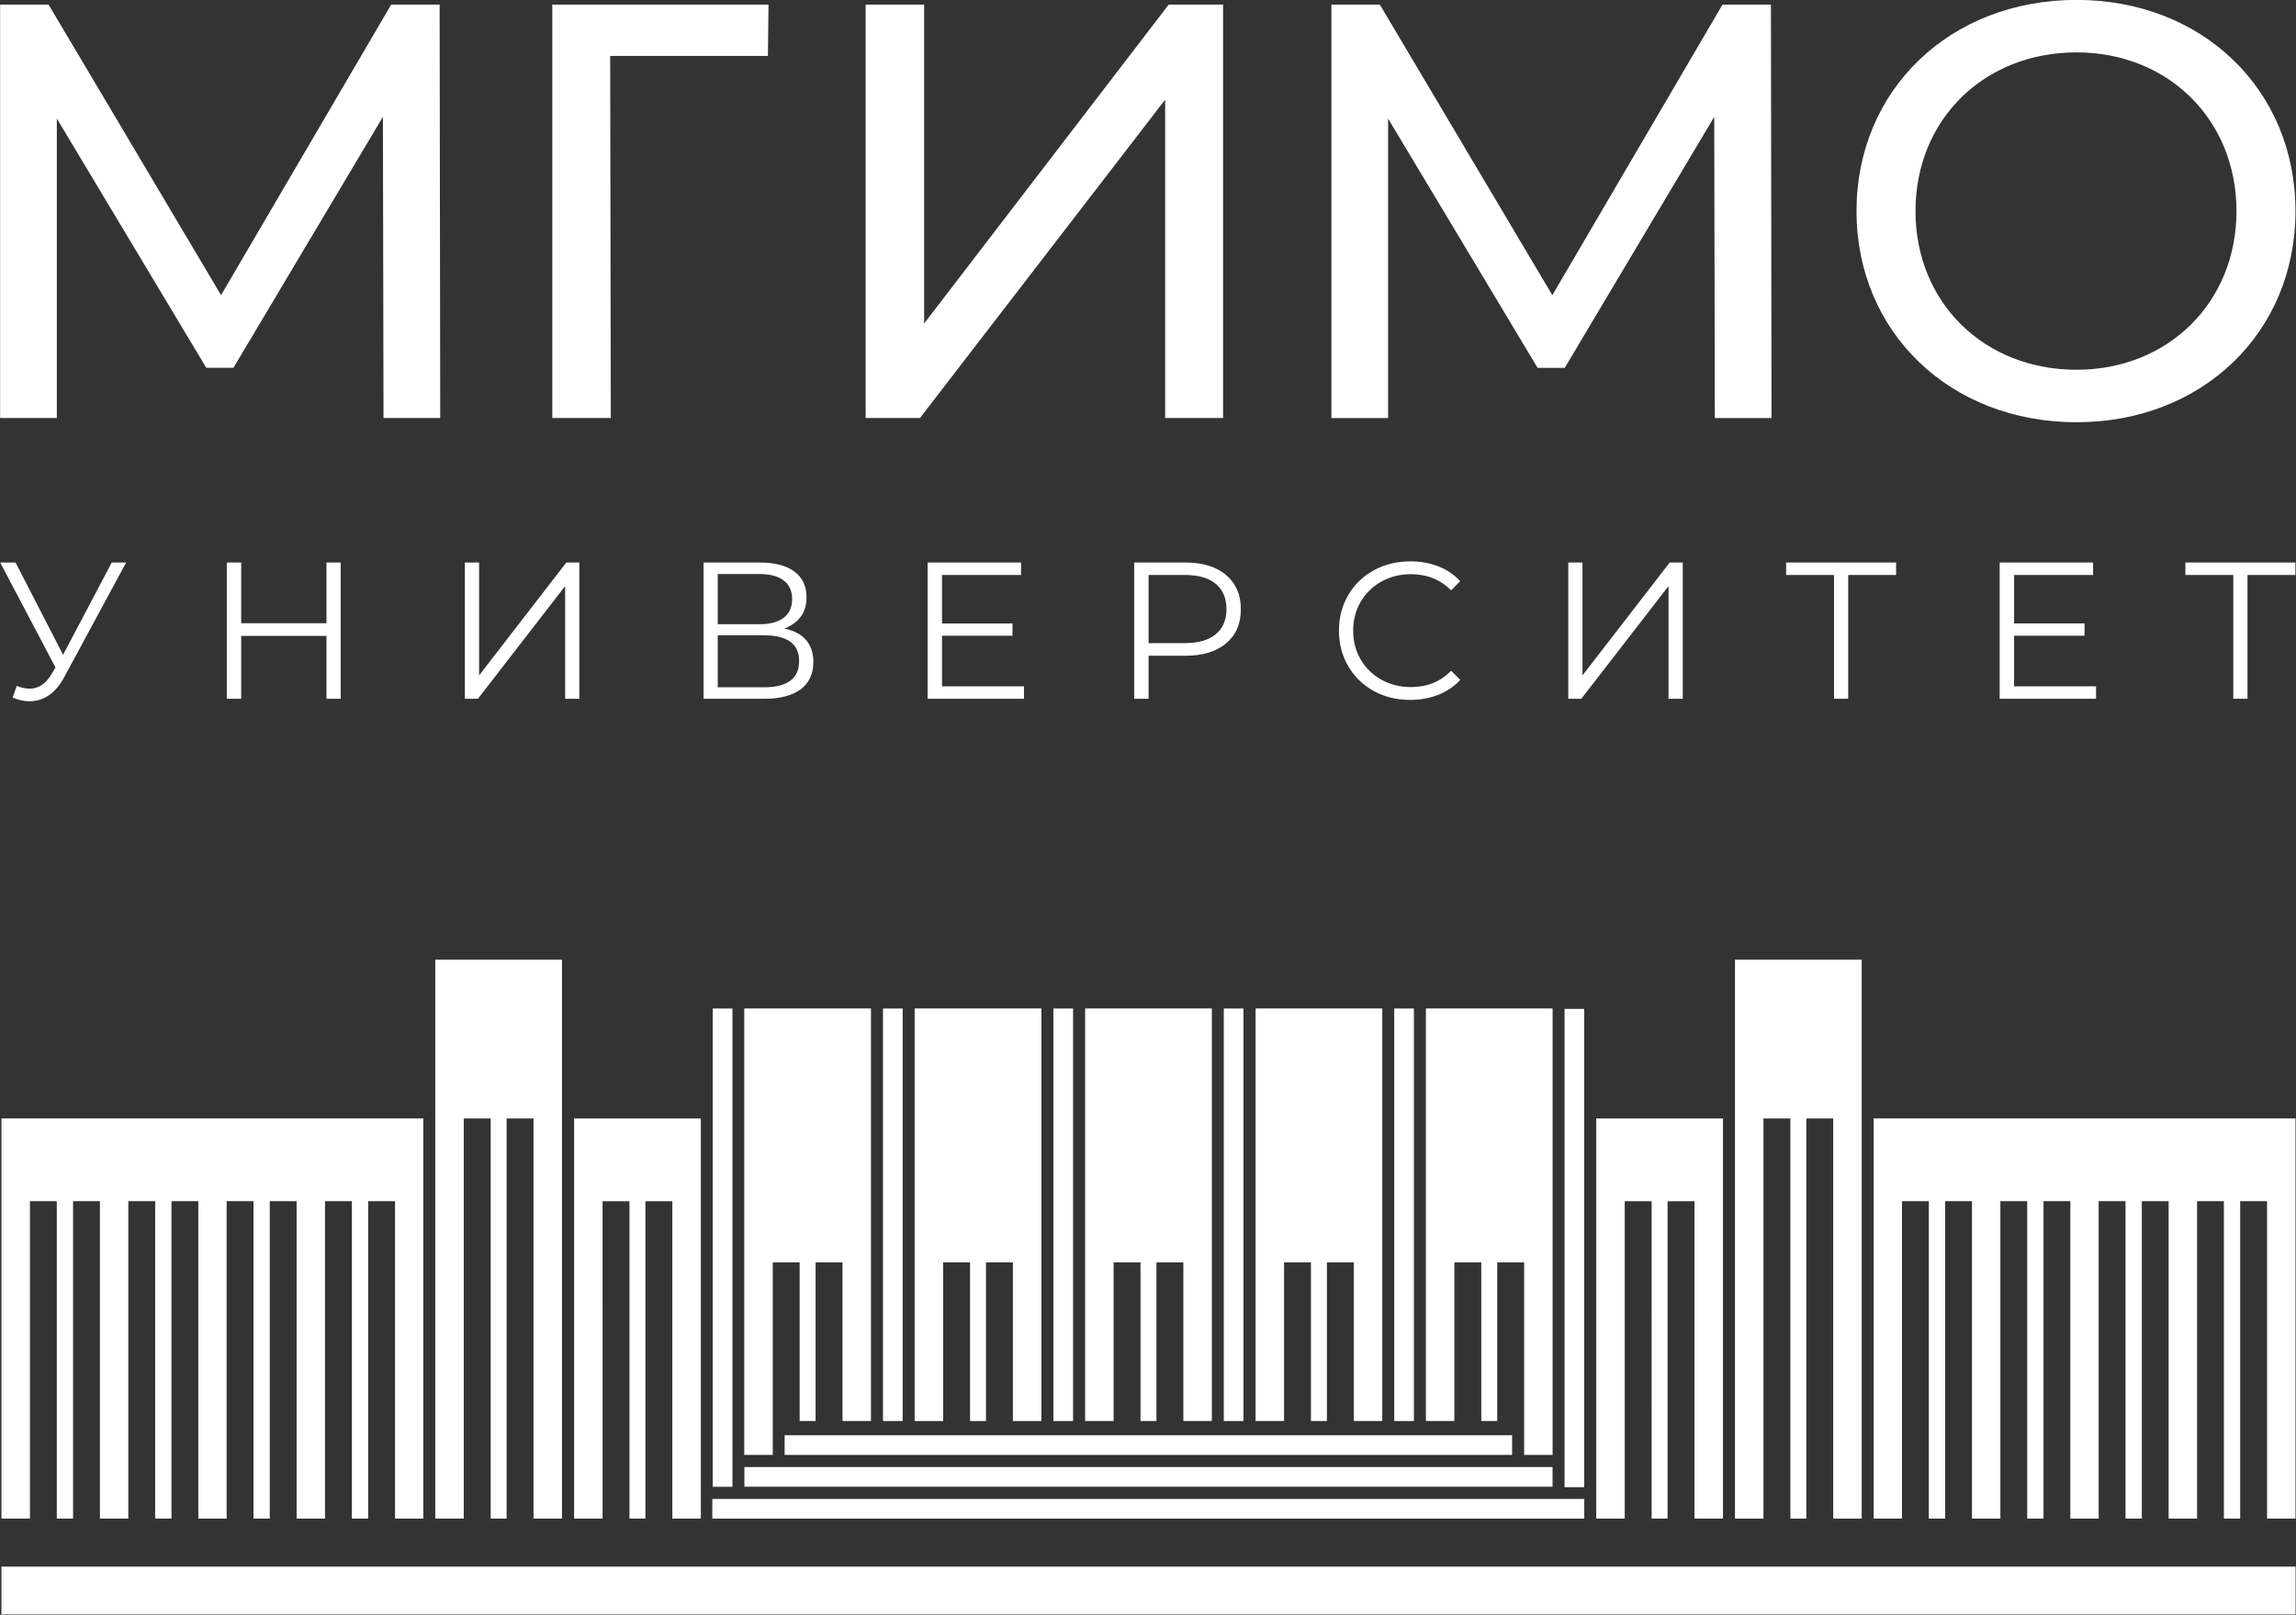 <?xml version="1.0" encoding="UTF-8"?>
<svg id="svg58" version="1.1" viewBox="0 0 500 351.74" xmlns="http://www.w3.org/2000/svg">
 <rect x="0" y="0" width="500" height="351.74" fill="#333333" stroke="none"/>
 <g id="g4" transform="translate(-316.89 -874.62)" style="display:none">
  <rect id="rect2" x="-485.71" y="-488.57" width="1942.9" height="1725.7" rx="2.778" ry="2.778" style="color:#000000;display:inline;fill:#fff"/>
 </g>
 <g id="g56" transform="matrix(1.211 0 0 1.211 92.093 -81.988)" style="fill:#fff">
  <path id="path6" d="m55.663 249.11h-3.538v86.034h3.538z" style="fill:#fff;stroke-width:1.788"/>
  <path id="path8" d="m86.274 249.11h-3.538v74.206h3.538z" style="fill:#fff;stroke-width:1.788"/>
  <path id="path10" d="m116.92 249.11h-3.538v74.206h3.538z" style="fill:#fff;stroke-width:1.788"/>
  <path id="path12" d="m147.56 249.11h-3.535v74.206h3.535z" style="fill:#fff;stroke-width:1.788"/>
  <path id="path14" d="m178.21 249.11h-3.535v74.206h3.535z" style="fill:#fff;stroke-width:1.788"/>
  <path id="path16" d="m208.84 249.18h-3.538v86.034h3.538z" style="fill:#fff;stroke-width:1.788"/>
  <path id="path18" d="m65.05 329.41h130.82v-3.538h-130.82z" style="fill:#fff;stroke-width:1.788"/>
  <path id="path20" d="m57.814 335.13h145.33v-3.538h-145.33z" style="fill:#fff;stroke-width:1.788"/>
  <path id="path22" d="m52.047 340.87h156.8v-3.538h-156.8z" style="fill:#fff;stroke-width:1.788"/>
  <path id="path24" d="m62.915 294.78h4.837v28.53h2.866v-28.53h4.84v28.53h5.121v-74.211h-22.785v80.307h5.121z" style="fill:#fff;stroke-width:1.788"/>
  <path id="path26" d="m93.555 294.78h4.84v28.53h2.863v-28.53h4.84v28.53h5.123v-74.211h-22.787v74.211h5.121z" style="fill:#fff;stroke-width:1.788"/>
  <path id="path28" d="m124.21 294.78h4.837v28.53h2.866v-28.53h4.84v28.53h5.123v-74.211h-22.787v74.211h5.121z" style="fill:#fff;stroke-width:1.788"/>
  <path id="path30" d="m154.86 294.78h4.837v28.53h2.866v-28.53h4.84v28.53h5.121v-74.211h-22.785v74.211h5.121z" style="fill:#fff;stroke-width:1.788"/>
  <path id="path32" d="m185.49 294.78h4.837v28.53h2.866v-28.53h4.84v34.626h5.121v-80.307h-22.785v74.211h5.121z" style="fill:#fff;stroke-width:1.788"/>
  <path id="path34" d="m2.228 340.87h5.121v-71.978h4.84v71.978h2.866v-71.978h4.84v71.978h5.121v-100.54h-22.787z" style="fill:#fff;stroke-width:1.788"/>
  <path id="path36" d="m27.19 340.87h5.121l-0.002-57.089h4.84l0.002 57.089h2.866l-0.002-57.089h4.84v57.089h5.123v-71.981h-22.787z" style="fill:#fff;stroke-width:1.788"/>
  <path id="path38" d="m-75.785 268.88 0.002 71.98h5.119v-57.089h4.828v57.089h2.93v-57.089h4.828v57.089h5.107v-57.089h4.828v57.089h2.93v-57.089h4.828v57.089h5.092v-57.089h4.828v57.089h2.93v-57.089h4.828v57.089h5.107v-57.089h4.828v57.089h2.93v-57.089h4.828v57.089h5.092l-0.002-71.98z" style="fill:#fff;stroke-width:1.788"/>
  <path id="path40" d="m235.95 340.87h5.121v-71.978h4.84v71.978h2.866v-71.978h4.837v71.978h5.123v-100.54h-22.787z" style="fill:#fff;stroke-width:1.788"/>
  <path id="path42" d="m211 340.87h5.121v-57.089h4.842l-2e-3 57.089h2.866v-57.089h4.84l-2e-3 57.089h5.123v-71.981h-22.787z" style="fill:#fff;stroke-width:1.788"/>
  <path id="path44" d="m260.89 268.88-2e-3 71.98h5.095v-57.089h4.825v57.089h2.932v-57.089h4.825v57.089h5.109v-57.089h4.825v57.089h2.932v-57.089h4.825v57.089h5.095v-57.089h4.825v57.089h2.932v-57.089h4.825v57.089h5.109v-57.089h4.825v57.089h2.93v-57.089h4.828v57.089h5.119l2e-3 -71.98z" style="fill:#fff;stroke-width:1.788"/>
  <path id="path46" d="m-75.785 358.07h412.54v-8.566h-412.54z" style="fill:#fff;stroke-width:1.788"/>
  <path id="path48" d="m134.12 68.524-43.983 57.369v-57.369h-10.518v74.367h9.774l44.085-57.261v57.261h10.416v-74.367zm-110.85 0v74.367h10.521l-0.11-65.124h28.363l0.107-9.243zm-28.97 0-30.594 52.267-31.023-52.267h-8.711v74.367h10.201v-53.862l26.875 44.831h4.887l26.877-45.148 0.107 54.179h10.199l-0.107-74.367z" style="fill:#fff;stroke-width:2.384"/>
  <path id="path50" d="m242.52 142.9-0.105-74.367h-8.711l-30.599 52.269-31.018-52.269h-8.713v74.367h10.199v-53.862l26.88 44.831h4.885l26.88-45.151 0.105 54.181z" style="fill:#fff;stroke-width:2.384"/>
  <path id="path52" d="m-55.954 168.89-8.752 16.595-8.542-16.595h-2.768l9.944 18.869-0.701 1.192c-1.028 1.75-2.344 2.625-3.955 2.625-0.701 0-1.471-0.162-2.312-0.489l-0.734 2.1c1.075 0.443 2.076 0.665 3.011 0.665 1.259 0 2.422-0.358 3.485-1.068 1.058-0.713 1.988-1.802 2.782-3.276l11.131-20.619zm38.614 0v10.921h-15.334v-10.921h-2.591v24.508h2.591v-11.307h15.334v11.307h2.556v-24.508zm24.889 24.508h2.348l15.682-20.271v20.271h2.558v-24.508h-2.346l-15.687 20.305v-20.305h-2.556zm57.45-12.638c1.261-0.47 2.241-1.175 2.942-2.119 0.699-0.946 1.049-2.105 1.049-3.483 0-2.031-0.734-3.583-2.208-4.658-1.466-1.073-3.509-1.609-6.125-1.609h-10.187v24.508h10.852c2.918 0 5.128-0.572 6.635-1.716 1.507-1.142 2.258-2.777 2.258-4.902 0-1.633-0.443-2.956-1.33-3.972-0.887-1.016-2.181-1.7-3.886-2.048m-11.975-9.805h7.495c1.888 0 3.342 0.386 4.358 1.156 1.013 0.768 1.521 1.891 1.521 3.361s-0.508 2.589-1.521 3.359c-1.016 0.772-2.47 1.156-4.358 1.156h-7.495zm8.299 20.376h-8.299v-9.348h8.299c4.224 0 6.337 1.542 6.337 4.623 0 3.152-2.112 4.725-6.337 4.725m32.031-0.174v-9.104h12.673v-2.205h-12.673v-8.716h14.213v-2.241h-16.805v24.508h17.329v-2.241zm43.725-22.267h-9.171v24.508h2.589v-7.739h6.582c3.128 0 5.579-0.741 7.355-2.222 1.771-1.483 2.658-3.531 2.658-6.144 0-2.615-0.887-4.668-2.658-6.163-1.776-1.495-4.227-2.241-7.355-2.241m-0.071 14.495h-6.511v-12.254h6.511c2.429 0 4.282 0.529 5.567 1.593 1.285 1.063 1.929 2.584 1.929 4.57 0 1.936-0.644 3.435-1.929 4.499-1.285 1.061-3.137 1.593-5.567 1.593m40.538 10.22c1.824 0 3.507-0.308 5.061-0.925 1.554-0.617 2.866-1.512 3.938-2.68l-1.645-1.643c-1.891 1.957-4.306 2.937-7.247 2.937-1.936 0-3.7-0.443-5.288-1.328-1.588-0.887-2.827-2.103-3.729-3.64-0.899-1.542-1.347-3.271-1.347-5.183 0-1.914 0.448-3.643 1.347-5.18 0.901-1.542 2.141-2.756 3.729-3.643 1.588-0.887 3.352-1.33 5.288-1.33 2.918 0 5.333 0.97 7.247 2.904l1.645-1.645c-1.073-1.166-2.379-2.053-3.919-2.661-1.542-0.606-3.221-0.908-5.045-0.908-2.425 0-4.62 0.536-6.582 1.609-1.96 1.075-3.493 2.563-4.601 4.463-1.111 1.902-1.664 4.034-1.664 6.391 0 2.355 0.553 4.487 1.664 6.389 1.109 1.902 2.637 3.39 4.584 4.463 1.95 1.075 4.139 1.609 6.563 1.609m28.429-0.207h2.346l15.682-20.271v20.271h2.558v-24.508h-2.346l-15.687 20.305v-20.305h-2.553zm58.952-24.508h-19.778v2.241h8.611v22.267h2.553v-22.267h8.613zm21.215 22.267v-9.104h12.673v-2.205h-12.673v-8.716h14.213v-2.241h-16.805v24.508h17.332v-2.241zm50.586-22.267h-19.78v2.241h8.611v22.267h2.558v-22.267h8.611z" style="fill:#fff;stroke-width:2.384"/>
  <path id="path54" d="m336.74 105.67c0-21.857-16.764-37.984-39.362-37.984-22.813 0-39.577 16.233-39.577 37.984 0 21.749 16.764 37.984 39.577 37.984 22.598 0 39.362-16.128 39.362-37.984m-39.362 28.544c-16.657 0-28.966-12.099-28.966-28.544 0-16.447 12.309-28.544 28.966-28.544 16.445 0 28.754 12.096 28.754 28.544 0 16.445-12.309 28.544-28.754 28.544" style="fill:#fff;stroke-width:2.384"/>
 </g>
</svg>
